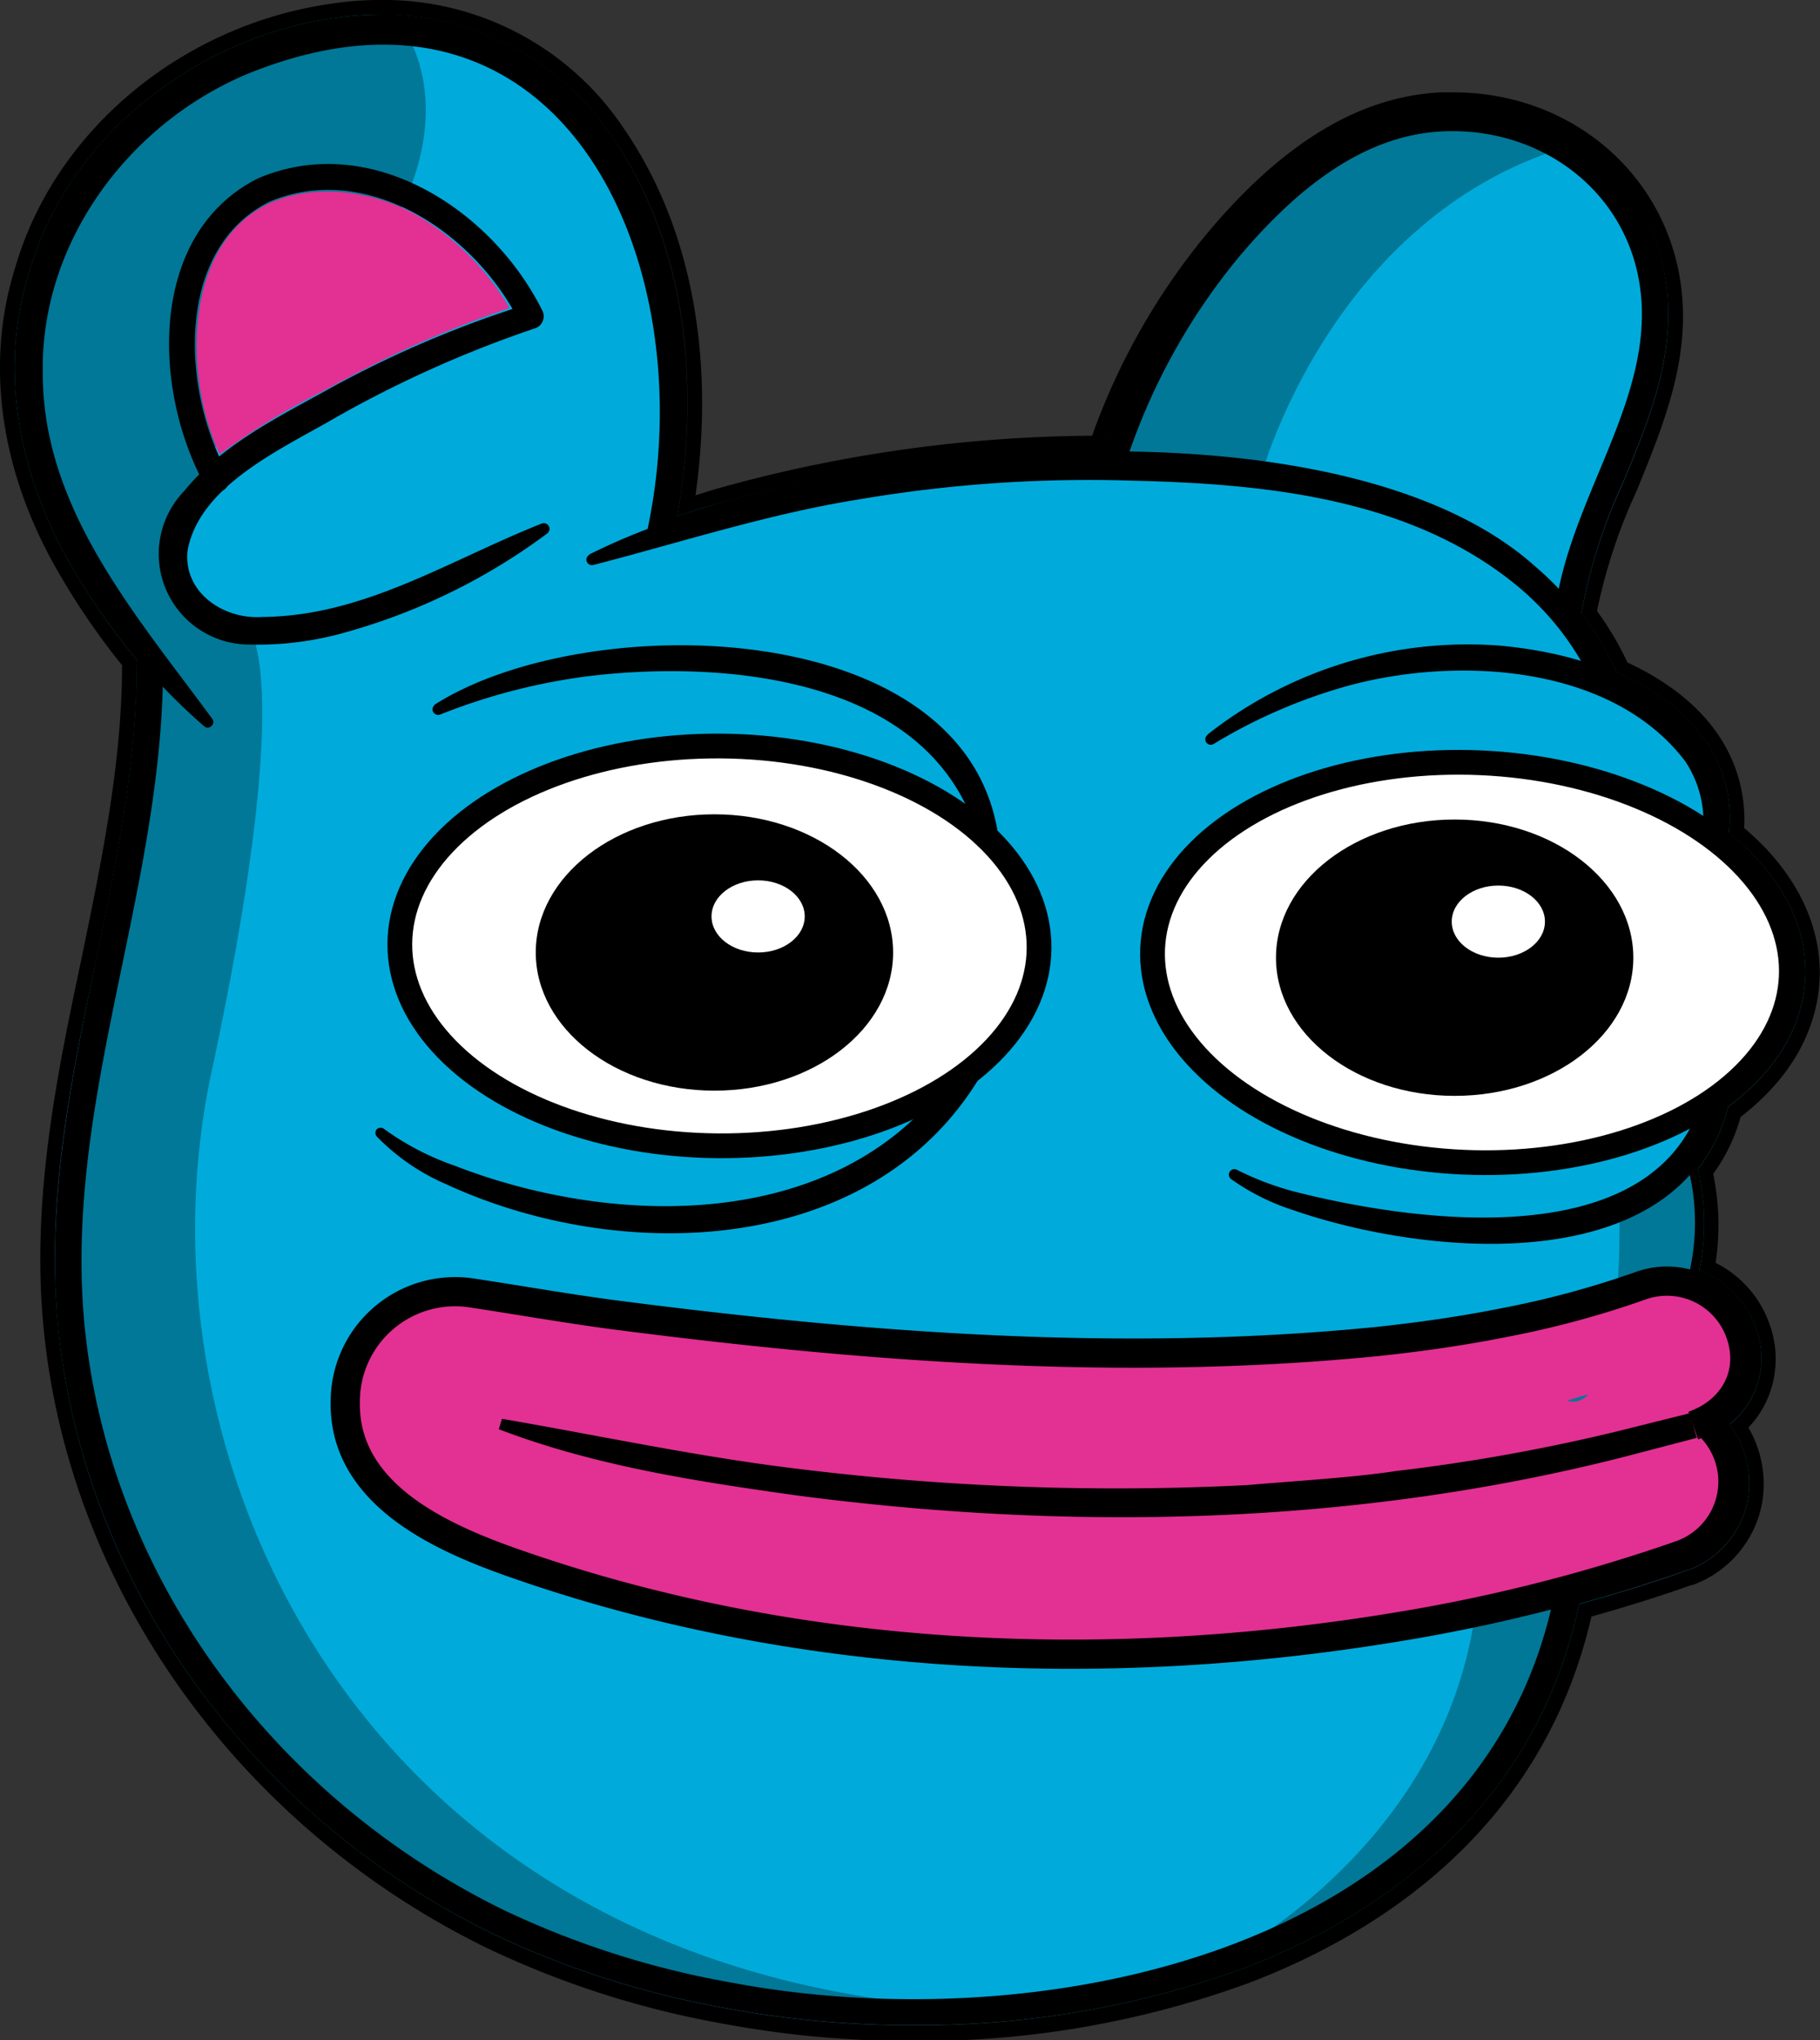 <svg xmlns="http://www.w3.org/2000/svg" viewBox="0 0 143.32 160.64"><rect x="0" y="0" width="143.32" height="160.64" fill="#333333" stroke="none"/><defs><style>.cls-2{fill:#017897}.cls-3{fill:#e33093}.cls-6,.cls-7{fill:none;stroke:#000}.cls-5{fill:#fff}.cls-6,.cls-7{stroke-linecap:round;stroke-linejoin:round;stroke-width:1.95px}</style></defs><g id="Layer_2" data-name="Layer 2"><g id="Layer_1-2" data-name="Layer 1"><path fill="#00abdb" d="M142.16 77c.18-4.18-2-8.19-6.07-11.45a.93.93 0 0 0 .12-.44 10.82 10.82 0 0 0-.31-3.3c-1.1-4.29-4.67-7.13-8.58-8.86a24.39 24.39 0 0 0-2.47-4.25c-.1-.14-.21-.27-.31-.4A42.36 42.36 0 0 1 127.8 38c2-4.81 4.07-9.79 3.47-15.23-1-8.71-8.59-15-17.74-14.54-6 .27-11.7 3.7-17.44 10.49a51.52 51.52 0 0 0-9.3 16.7h-.23a111.16 111.16 0 0 0-30 4.16c-1.09.31-2.18.65-3.26 1 1.77-10.12.8-21.25-5.15-29.88a21.94 21.94 0 0 0-21.74-9.29c-10.84 1.48-21 9.25-24.08 19.92C-.24 29.38 1.61 37.84 5.87 45a54.34 54.34 0 0 0 4.94 7 .94.94 0 0 0-.05.3c0 7.84-1.62 15.67-3.19 23.24-1.94 9.34-3.95 19-3 28.91 2 20.09 15 38.4 34.17 47.78a71.77 71.77 0 0 0 18.35 5.88 78.93 78.93 0 0 0 14.71 1.35A74.73 74.73 0 0 0 97.91 155c10.13-3.87 22.88-12 26.45-28.71 2.9-.8 5.74-1.68 8.47-2.64h.06a7.39 7.39 0 0 0 4.73-5.44 7.73 7.73 0 0 0-1.42-6.06 6.66 6.66 0 0 0 2.05-7.65 7.32 7.32 0 0 0-3.85-4.21c-.2-.09-.39-.17-.59-.24a18.23 18.23 0 0 0-.12-8 12.76 12.76 0 0 0 2.39-4.9c3.77-2.8 5.92-6.34 6.08-10.15z"/><path d="M138.25 104.48a7.32 7.32 0 0 0-3.85-4.21c-.2-.09-.39-.17-.59-.24a18.23 18.23 0 0 0-.12-8 12.76 12.76 0 0 0 2.39-4.9c3.77-2.79 5.91-6.33 6.08-10.18a11.27 11.27 0 0 0-.31-3.17c-9.06-5.7-16.63-6.74-15.23 7.22.12 1.13.22 2.22.31 3.27l8.19 2.21a12 12 0 0 1-7.6 8.58c.15 10-1.25 13.54-2.46 14.72l13.53-4a6.55 6.55 0 0 0-.34-1.3zM116.17 127c-2.7 19.22-20.83 27.8-20.83 27.8l.54 1c.69-.23 1.37-.47 2-.72 10.13-3.87 22.88-12 26.45-28.71 1-.27 2-.56 3-.86zM113.53 8.27c-6 .27-11.7 3.7-17.44 10.49a51.52 51.52 0 0 0-9.3 16.7h-.23c-1.94 0-3.89 0-5.83.16l.12.71 18.49 1.06s5.66-20.9 25-26.11a17.63 17.63 0 0 0-10.81-3.01zM77.65 158.19C29 156 10 115.45 16.65 84.45s3-34.81 3-34.81C8.22 48.31 17 37.73 17 37.73s-4.22.29 8.46-12.84 6.62-22.06 6.62-22.06l.12-1.56a23.45 23.45 0 0 0-5.79.14c-10.84 1.48-21 9.25-24.08 19.92C-.24 29.38 1.61 37.84 5.87 45a54.34 54.34 0 0 0 4.94 7 .94.94 0 0 0-.05.3c0 7.84-1.62 15.67-3.19 23.24-1.94 9.34-3.95 19-3 28.91 2 20.09 15 38.4 34.17 47.78a71.77 71.77 0 0 0 18.35 5.88 78.93 78.93 0 0 0 14.71 1.35 82.54 82.54 0 0 0 11.82-.85c-1.62-.16-3.62-.31-5.97-.42z" class="cls-2"/><path d="M133.34 112.25c3.21-1.13 4.85-4.13 3.69-7.33a6.13 6.13 0 0 0-7.89-3.66 73.49 73.49 0 0 1-10.73 2.89c-3.18.64-6.69 1.14-9.93 1.48-20.07 2-40.37.47-60.35-2.13-3.72-.5-7.4-1.15-11.11-1.71a8.65 8.65 0 0 0-9.83 8.51c-.19 7.18 7.2 10.62 12.94 12.66 22.36 7.93 46.83 9 70.12 5.11a132 132 0 0 0 22.15-5.64 6.13 6.13 0 0 0 2.13-10.24" class="cls-3"/><path fill="none" stroke="#000" stroke-miterlimit="10" stroke-width="2.3" d="M133.34 112.25c3.21-1.13 4.85-4.13 3.69-7.33a6.13 6.13 0 0 0-7.89-3.66 73.49 73.49 0 0 1-10.73 2.89c-3.18.64-6.69 1.14-9.93 1.48-20.07 2-40.37.47-60.35-2.13-3.72-.5-7.4-1.15-11.11-1.71a8.65 8.65 0 0 0-9.83 8.51c-.19 7.18 7.2 10.62 12.94 12.66 22.36 7.93 46.83 9 70.12 5.11a132 132 0 0 0 22.15-5.64 6.13 6.13 0 0 0 2.13-10.24"/><path d="M39.53 111.72c7.78 1.34 15.48 3 23.31 3.94a204.8 204.8 0 0 0 35.36 1.28c3.33-.29 8.47-.6 11.74-1.11a146.44 146.44 0 0 0 17.4-3.12l5.72-1.43.56 1.94-5.78 1.51c-21.22 5.41-43.63 5.86-65.27 3-7.87-1.11-15.79-2.32-23.29-5.19l.25-.83zM77.05 85c-8.6 14-28.25 14.56-41.89 8.26a17 17 0 0 1-5.47-3.75.43.43 0 0 1 0-.61.44.44 0 0 1 .56 0 21.39 21.39 0 0 0 5.53 2.88c13.14 5.11 31.22 5.16 39.64-7.86A1 1 0 0 1 77.05 85z"/><ellipse cx="56.65" cy="74.48" class="cls-5" rx="15.74" ry="25.17" transform="rotate(-89.6 56.653 74.479)"/><path d="M34.19 55.51c11.87-7.61 42-7.2 44.43 10.38a1 1 0 0 1-.92 1 1 1 0 0 1-1-1 7.91 7.91 0 0 0-.7-2.62c-5-10.08-19.49-11.22-29.48-10.05a47.87 47.87 0 0 0-11.87 3.05.44.44 0 0 1-.42-.76zm101.87 31.2c-3.42 14.12-23.5 12.28-34.13 8.61a17.77 17.77 0 0 1-5-2.49.43.43 0 0 1-.06-.61.42.42 0 0 1 .55-.1 23.17 23.17 0 0 0 4.91 1.81c9.74 2.42 28.33 4.82 31.8-7.68a1 1 0 0 1 1.89.46z"/><ellipse cx="115.92" cy="75.8" class="cls-5" rx="15.74" ry="25.17" transform="rotate(-87.47 115.91 75.798)"/><path d="M95.1 57.83a33.15 33.15 0 0 1 22.9-7c6.08.53 12.85 2.62 16.45 8 .92 1.07 2.94 7.25.62 7.21a1 1 0 0 1-.93-1 8.6 8.6 0 0 0-1.43-5.09c-5.76-7.59-17.78-8.28-26.37-6a42.18 42.18 0 0 0-10.75 4.62.43.43 0 0 1-.49-.71z"/><path d="M123.4 125.52c-5.78 29.1-41.21 36.27-66.09 31.53a70.91 70.91 0 0 1-18.08-5.78C21 142.34 7.66 124.79 5.68 104.37 4 86.61 11.87 70 11.87 52.33" class="cls-6"/><path d="M46.37 43.68c17.55-8.9 59-13 74.51.91a24.21 24.21 0 0 1 6.64 9.11 1 1 0 0 1-1.8.76 22.14 22.14 0 0 0-6.2-8.29c-8.36-6.92-19.76-8.07-30.26-8.32a107.86 107.86 0 0 0-21.54 1.46c-7.17 1.14-14 3.37-21 5.18a.44.44 0 0 1-.53-.31.45.45 0 0 1 .22-.5z"/><path d="M51 41.64c4.46-21.09-6.77-45.88-31.54-35.81C10.1 9.77 3.15 19.13 3.37 29.44c0 10.65 7.36 19 13.35 27.17.3.39-.28.92-.64.58A47.32 47.32 0 0 1 6 44.89c-9.5-15.28-4-33.84 12.58-41.1C36.85-4 51.33 7.28 53.61 26A49.78 49.78 0 0 1 53 42a1 1 0 1 1-2-.36z"/><path d="M87.54 36.71a50.41 50.41 0 0 1 9.39-17.24c4.25-5 9.77-9.79 16.65-10.1 8.3-.38 15.66 5.15 16.59 13.56 1 9.07-5.85 16.87-6.8 25.72" class="cls-6"/><ellipse cx="56.26" cy="75" rx="14.07" ry="10.88"/><ellipse cx="59.7" cy="72.16" class="cls-5" rx="3.67" ry="2.84"/><ellipse cx="114.55" cy="75.41" rx="14.07" ry="10.88"/><ellipse cx="117.99" cy="72.57" class="cls-5" rx="3.67" ry="2.84"/><path d="M29.89 1.15a21.68 21.68 0 0 1 18.3 9.61c6 8.63 6.92 19.76 5.15 29.88 1.08-.37 2.17-.71 3.26-1a111.14 111.14 0 0 1 29.91-4.16h.28a51.52 51.52 0 0 1 9.3-16.7c5.74-6.78 11.45-10.24 17.44-10.51h.87c8.77 0 15.94 6.14 16.87 14.57.6 5.44-1.47 10.42-3.47 15.23a42.36 42.36 0 0 0-3.26 10.22c.1.13.21.26.31.4a24.39 24.39 0 0 1 2.47 4.25c3.91 1.73 7.48 4.57 8.58 8.86a10.82 10.82 0 0 1 .31 3.3.93.93 0 0 1-.12.44c4.11 3.26 6.25 7.27 6.07 11.45-.17 3.85-2.31 7.39-6.08 10.18a12.76 12.76 0 0 1-2.39 4.9 18.23 18.23 0 0 1 .12 8c.2.07.39.15.59.24a7.32 7.32 0 0 1 3.85 4.21 6.66 6.66 0 0 1-2.05 7.65 7.73 7.73 0 0 1 1.42 6.06 7.39 7.39 0 0 1-4.73 5.44h-.06c-2.73 1-5.57 1.84-8.47 2.64C120.79 143 108 151.14 97.91 155a74.73 74.73 0 0 1-26.1 4.48 78.93 78.93 0 0 1-14.71-1.35 71.77 71.77 0 0 1-18.35-5.88c-19.13-9.38-32.22-27.69-34.17-47.78-1-9.91 1-19.57 3-28.91 1.57-7.57 3.19-15.4 3.19-23.24a.94.94 0 0 1 .05-.3A54.34 54.34 0 0 1 5.87 45C1.61 37.84-.24 29.38 2.33 21.33 5.43 10.66 15.57 2.89 26.41 1.41a24.08 24.08 0 0 1 3.48-.26m0-1.15a24.91 24.91 0 0 0-3.65.27C14.42 1.89 4.36 10.22 1.22 21-1.25 28.75.05 37.48 4.88 45.54a55.93 55.93 0 0 0 4.73 6.84c0 7.71-1.62 15.46-3.17 23-2 9.42-4 19.17-3 29.25 2 20.48 15.32 39.14 34.8 48.71a72.68 72.68 0 0 0 18.65 6 80.16 80.16 0 0 0 14.92 1.37 75.13 75.13 0 0 0 26.51-4.56c10.22-3.89 23.13-12.06 27-28.86 2.72-.76 5.37-1.59 7.88-2.48h.07a8.51 8.51 0 0 0 5.46-6.3 8.81 8.81 0 0 0-1.05-6.1 7.7 7.7 0 0 0 1.42-2.07 8 8 0 0 0 .22-6.15 8.54 8.54 0 0 0-4.22-4.75 19.81 19.81 0 0 0-.19-7 14.16 14.16 0 0 0 2.16-4.49c3.89-3 6-6.72 6.22-10.81.19-4.32-1.91-8.53-5.94-11.94a12 12 0 0 0-.35-3.59c-1.28-5-5.43-7.86-8.84-9.44a24.79 24.79 0 0 0-2.4-4.06 43.25 43.25 0 0 1 3.12-9.45c2-4.94 4.17-10.06 3.54-15.79-1-9-8.57-15.6-18-15.6h-.92c-6.33.3-12.31 3.86-18.27 10.9A52.77 52.77 0 0 0 86 34.31a111.51 111.51 0 0 0-29.68 4.21l-1.55.48c1.56-11.1-.42-21.29-5.63-28.86A22.72 22.72 0 0 0 29.89 0z"/><ellipse cx="56.65" cy="74.48" class="cls-7" rx="15.74" ry="25.17" transform="rotate(-89.6 56.653 74.479)"/><path d="M21.22 16c3.51-1.58 8-1 11.33.79a20.35 20.35 0 0 1 7.58 7.47c-2.33.79-4.64 1.68-6.9 2.67-2.65 1.15-5.33 2.52-7.86 3.91a56.74 56.74 0 0 0-8.08 4.94 20.18 20.18 0 0 1-1.37-4.26C14.79 26 15.6 18.66 21.22 16z" class="cls-3"/><ellipse cx="115.92" cy="75.8" class="cls-7" rx="15.74" ry="25.17" transform="rotate(-87.47 115.91 75.798)"/><path d="M43.1 42a48.2 48.2 0 0 1-15.74 7.75 25.34 25.34 0 0 1-7.85 1 7.13 7.13 0 0 1-5-12.09c2.87-3.53 7.08-5.66 10.9-7.76a85 85 0 0 1 16.1-6.94l-.6 1.39c-3.46-6.95-12-12.75-19.73-9.45-7.5 3.8-6.83 15-3.26 21.36a1 1 0 0 1-1.76 1c-4.16-7.52-4.53-19.85 4.15-24.21 8.85-3.79 18.45 2.46 22.4 10.41a1 1 0 0 1-.6 1.4 90.46 90.46 0 0 0-15.64 7c-4.22 2.46-10.77 5.34-11.7 10.5-.35 3.29 2.83 5.44 5.9 5.22 8-.06 14.68-4.46 22-7.36a.45.45 0 0 1 .44.77z"/><path d="M123.4 110.29a1.51 1.51 0 0 0 1.66-.5z" class="cls-2"/><path d="M29.89 1.15v.72a20.88 20.88 0 0 1 17.71 9.3c5.22 7.58 7 18 5 29.35l-.2 1.19 1.15-.39c1.06-.36 2.15-.7 3.22-1a109.64 109.64 0 0 1 29.71-4.14v-.72.72h.74l.17-.49a51 51 0 0 1 9.17-16.47c5.61-6.62 11.14-10 16.92-10.24h.84c8.47 0 15.26 5.86 16.15 13.93.58 5.26-1.45 10.15-3.41 14.87a43 43 0 0 0-3.32 10.4v.3l.19.24.13.17a1.84 1.84 0 0 1 .17.22 22.86 22.86 0 0 1 2.39 4.12l.12.25.25.11c3.1 1.37 7 3.94 8.18 8.38a10.62 10.62 0 0 1 .33 3.03.44.44 0 0 1-.05.15l-.27.53.46.37c3.92 3.1 6 7 5.8 10.85-.16 3.62-2.16 6.95-5.78 9.63l-.21.15-.06.25a12.44 12.44 0 0 1-2.26 4.63l-.22.27.08.34a17.6 17.6 0 0 1 .12 7.67l-.15.62.6.22a4.87 4.87 0 0 1 .53.21 6.65 6.65 0 0 1 3.49 3.8 6 6 0 0 1-1.83 6.85l-.54.44.42.55a7 7 0 0 1 1.28 5.49 6.67 6.67 0 0 1-4.27 4.91c-2.67.94-5.5 1.83-8.42 2.63l-.42.11-.09.43c-3.51 16.44-16.08 24.4-26 28.18a73.29 73.29 0 0 1-25.85 4.44 78.18 78.18 0 0 1-14.57-1.34 70.84 70.84 0 0 1-18.18-5.81c-18.9-9.28-31.84-27.37-33.76-47.21-1-9.8 1-19.41 3-28.69 1.58-7.61 3.21-15.47 3.21-23.39a.65.65 0 0 1 0-.11l.11-.36-.25-.29a54.72 54.72 0 0 1-4.88-7C1.93 37 .7 28.8 3 21.53 5.91 11.6 15.56 3.62 26.51 2.12a22.62 22.62 0 0 1 3.38-.25v-.72m0 0a24.08 24.08 0 0 0-3.48.26c-10.84 1.48-21 9.25-24.08 19.92C-.24 29.38 1.61 37.84 5.87 45a54.34 54.34 0 0 0 4.94 7 .94.94 0 0 0-.05.3c0 7.84-1.62 15.67-3.19 23.24-1.94 9.34-3.95 19-3 28.91 2 20.09 15 38.4 34.17 47.78a71.77 71.77 0 0 0 18.35 5.88 78.93 78.93 0 0 0 14.71 1.35A74.73 74.73 0 0 0 97.91 155c10.13-3.87 22.88-12 26.45-28.71 2.9-.8 5.74-1.68 8.47-2.64h.06a7.39 7.39 0 0 0 4.73-5.44 7.73 7.73 0 0 0-1.42-6.06 6.66 6.66 0 0 0 2.05-7.65 7.32 7.32 0 0 0-3.85-4.21c-.2-.09-.39-.17-.59-.24a18.23 18.23 0 0 0-.12-8 12.76 12.76 0 0 0 2.39-4.9c3.77-2.79 5.91-6.33 6.08-10.18.18-4.18-2-8.19-6.07-11.45a.93.93 0 0 0 .12-.44 10.82 10.82 0 0 0-.31-3.3c-1.1-4.29-4.67-7.13-8.58-8.86a24.39 24.39 0 0 0-2.47-4.25c-.1-.14-.21-.27-.31-.4A42.36 42.36 0 0 1 127.8 38c2-4.81 4.07-9.79 3.47-15.23-.93-8.43-8.1-14.57-16.87-14.57h-.87c-6 .27-11.7 3.7-17.44 10.49a51.52 51.52 0 0 0-9.3 16.7h-.28a111.14 111.14 0 0 0-29.91 4.23c-1.09.31-2.18.65-3.26 1 1.77-10.12.8-21.25-5.15-29.88a21.68 21.68 0 0 0-18.3-9.61z"/></g></g></svg>